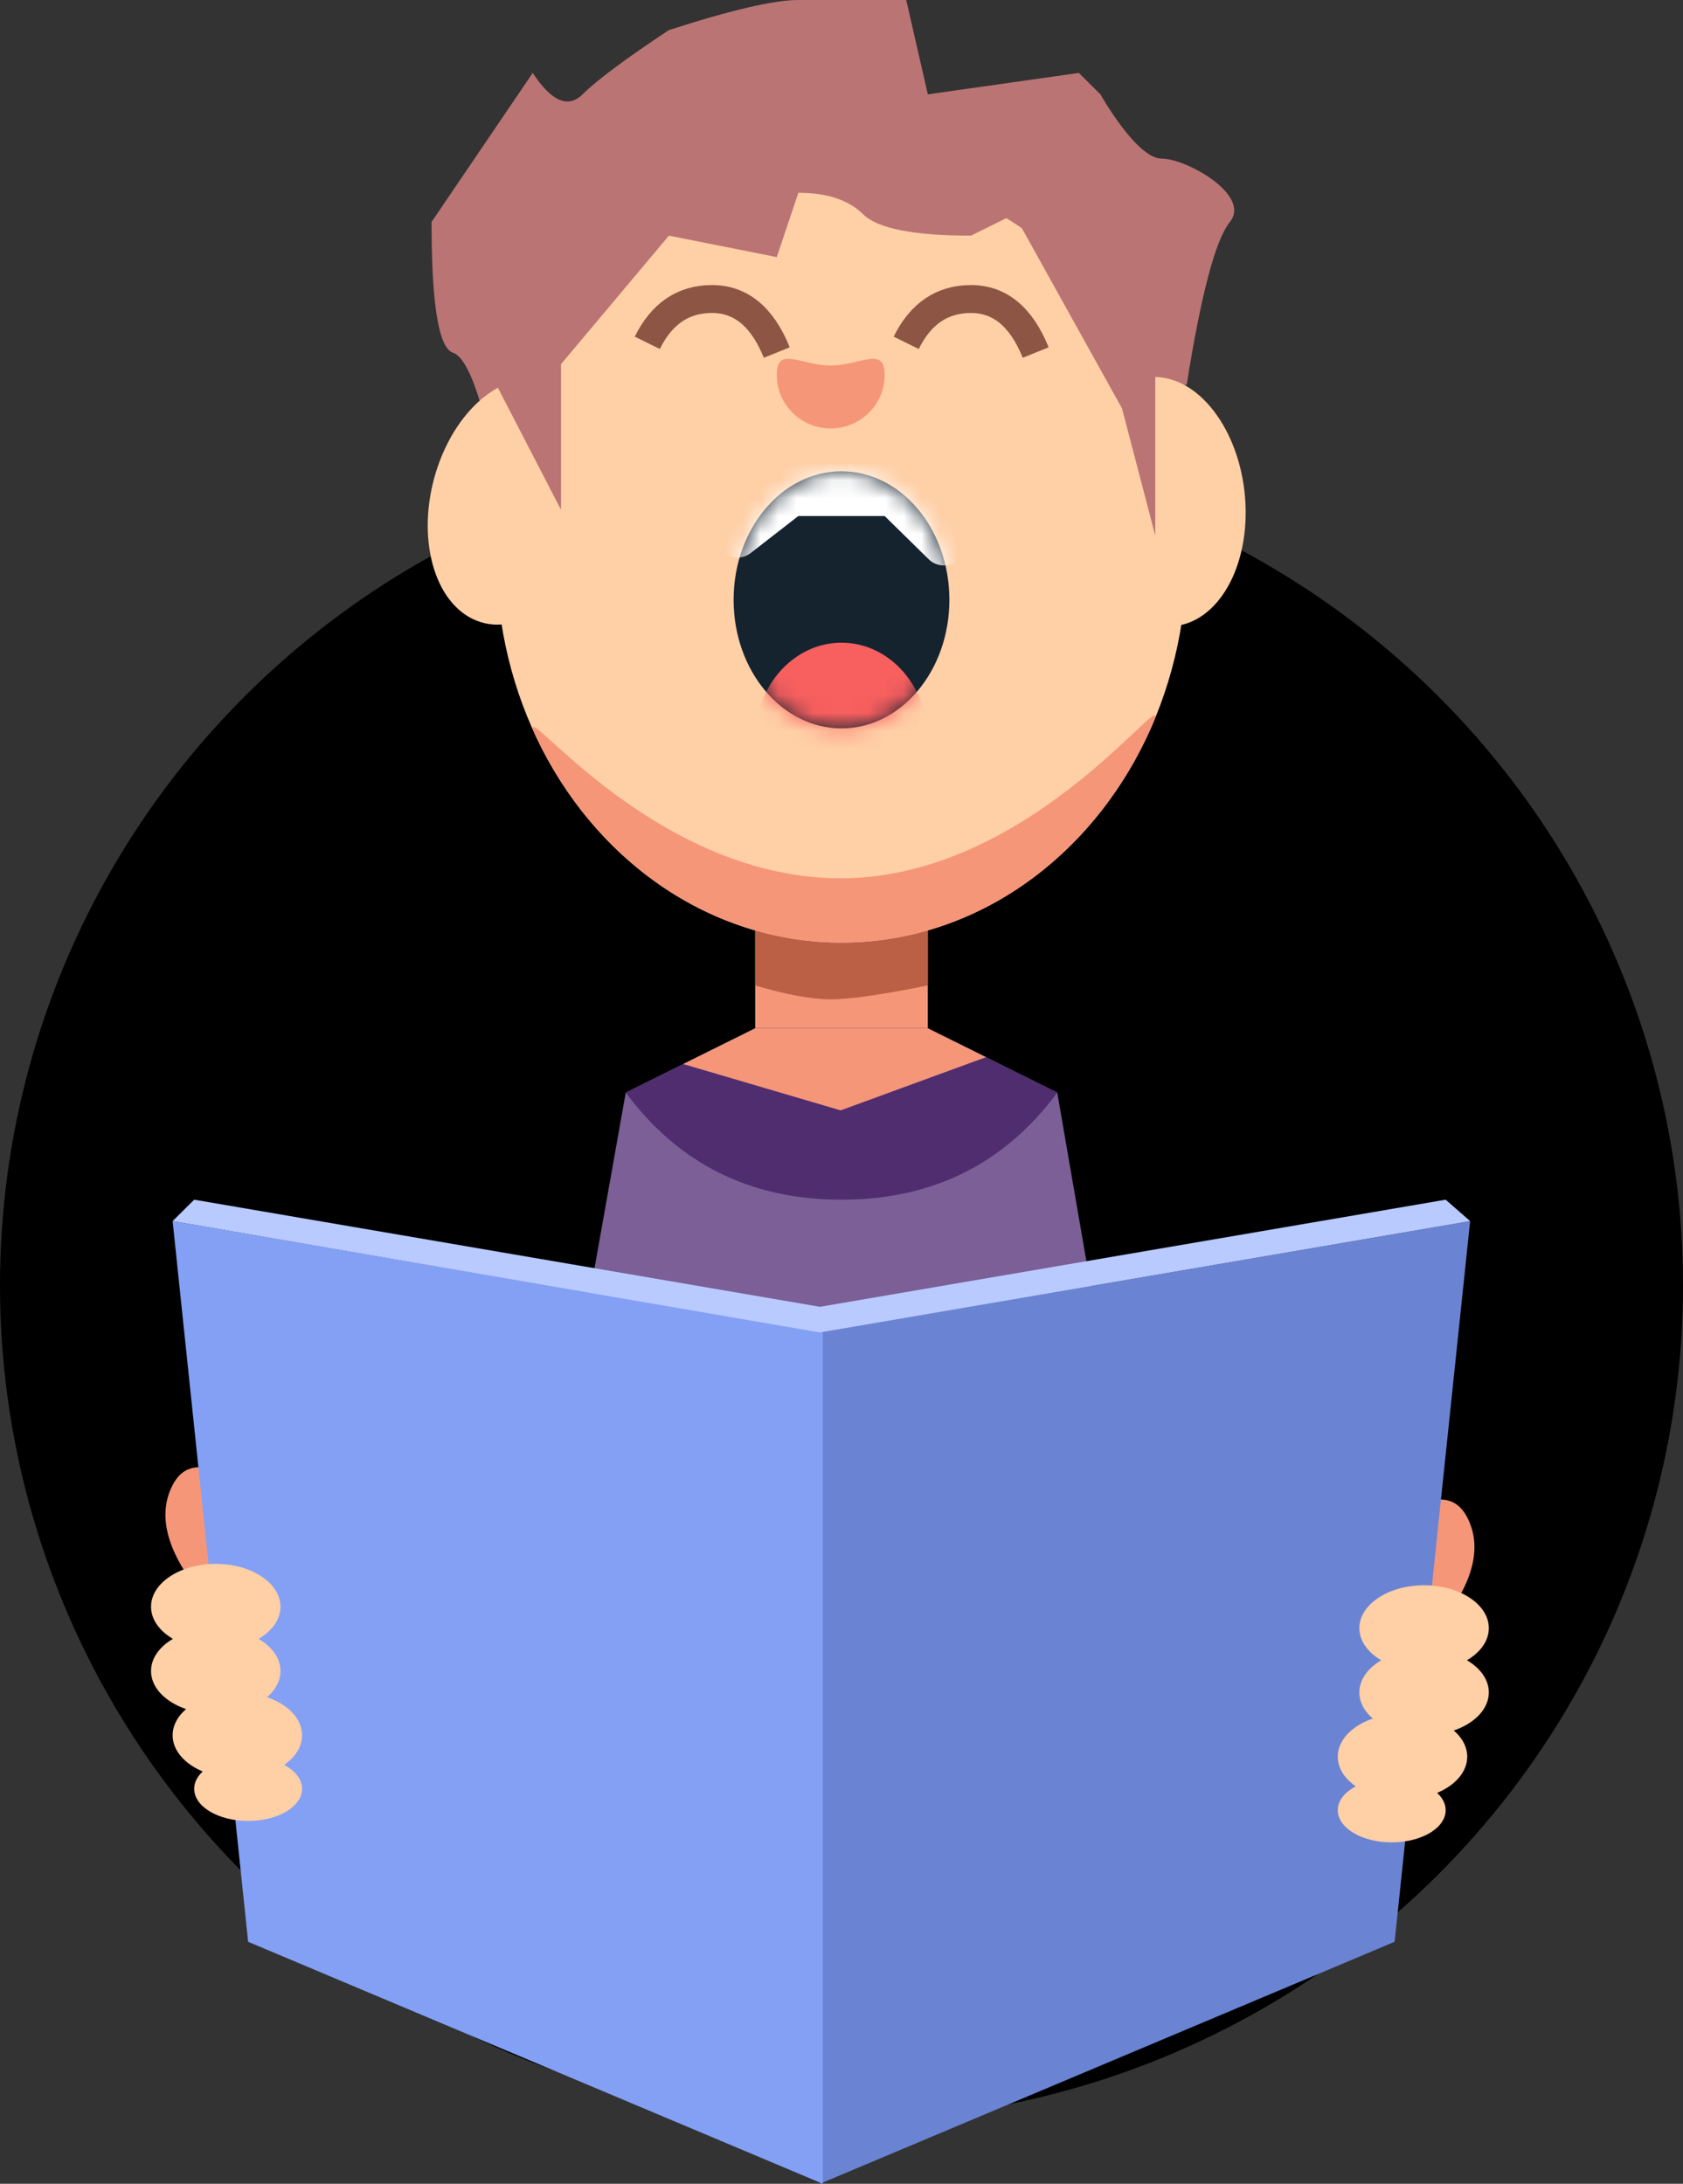 <svg xmlns="http://www.w3.org/2000/svg" xmlns:xlink="http://www.w3.org/1999/xlink" width="94" height="122" viewBox="0 0 94 122"><rect x="0" y="0" width="94" height="122" fill="#333333" stroke="none"/><defs><ellipse id="a" cx="6.026" cy="7.181" rx="6.026" ry="7.181"/></defs><g fill="none" fill-rule="evenodd"><ellipse cx="47" cy="71.809" fill="#000" rx="47" ry="46.676"/><rect width="9.641" height="9.575" x="42.179" y="47.873" fill="#F59679"/><path fill="#BC6045" d="M42.179,49.069 L51.821,49.069 L51.821,55.053 C49.276,55.57 47.469,55.829 46.397,55.829 C45.326,55.829 43.92,55.57 42.179,55.053 L42.179,49.069 Z"/><polygon fill="#7B5F96" points="42.179 57.447 34.949 61.038 27.718 101.729 48.205 106.517 66.282 102.926 59.051 61.038 51.821 57.447"/><path fill="#BA7474" d="M24.103,12.401 L29.753,4.074 C30.806,5.67 31.735,6.069 32.538,5.271 C33.342,4.473 34.949,3.276 37.359,1.681 C40.83,0.56 43.24,0 44.59,0 C45.939,0 47.948,0 50.615,0 L51.821,5.271 L60.256,4.074 C61.06,4.872 61.462,5.271 61.462,5.271 C61.462,5.271 63.476,8.861 64.879,8.861 C66.282,8.861 69.897,10.906 68.692,12.401 C67.889,13.398 67.085,16.427 66.282,21.487 C40.573,27.595 27.718,29.77 27.718,28.01 C27.718,25.371 26.513,20.084 25.308,19.708 C24.504,19.457 24.103,17.021 24.103,12.401 Z"/><ellipse cx="47" cy="31.117" fill="#FFCFA6" rx="19.282" ry="21.543"/><g transform="translate(40.974 26.33)"><mask id="b" fill="#fff"><use xlink:href="#a"/></mask><use xlink:href="#a" fill="#15232F"/><path fill="#FFF" d="M2.035,-2.394 L9.982,-2.394 C10.498,-2.394 10.957,-2.064 11.12,-1.574 L12.878,3.679 C13.088,4.308 12.749,4.988 12.12,5.198 C11.693,5.341 11.221,5.232 10.899,4.916 L8.436,2.498 L8.436,2.498 L3.615,2.498 L0.954,4.567 C0.43,4.973 -0.323,4.879 -0.73,4.355 C-0.986,4.025 -1.053,3.586 -0.905,3.195 L0.912,-1.618 C1.088,-2.085 1.535,-2.394 2.035,-2.394 Z" mask="url(#b)"/><ellipse cx="6.026" cy="14.96" fill="#F85F5F" mask="url(#b)" rx="4.821" ry="5.386"/></g><path fill="#F59679" d="M47,52.66 C54.67,52.66 61.295,47.656 64.401,40.41 C65.607,37.597 57.846,49.069 46.952,49.069 C36.059,49.069 28.514,38.136 29.921,41.127 C33.148,47.984 39.585,52.66 47,52.66 Z"/><path fill="#FFCFA6" d="M27.601,34.89 C30.108,35.583 32.645,33.072 33.265,29.281 C33.886,25.489 32.357,21.853 29.85,21.16 C27.342,20.467 24.806,22.978 24.185,26.769 C23.564,30.561 25.094,34.196 27.601,34.89 Z" transform="rotate(10 28.725 28.025)"/><path fill="#FFCFA6" d="M63.771,34.887 C66.28,35.587 68.81,33.081 69.422,29.291 C70.034,25.501 68.496,21.862 65.987,21.163 C63.478,20.463 60.948,22.969 60.336,26.759 C59.724,30.549 61.262,34.188 63.771,34.887 Z" transform="rotate(-10 64.88 28.025)"/><path fill="#4F2D6F" d="M42.179,57.447 L34.949,61.038 C37.905,65.027 41.922,67.022 47,67.022 C52.078,67.022 56.095,65.027 59.051,61.038 L51.821,57.447 L42.179,57.447 Z"/><polygon fill="#F59679" points="42.179 57.447 38.157 59.444 46.952 62.033 55.071 59.061 51.821 57.447"/><path fill="#BA7474" d="M31.333,20.346 L37.359,13.165 L43.385,14.362 L44.59,10.771 C46.197,10.771 47.402,11.17 48.205,11.968 C49.009,12.766 51.017,13.165 54.231,13.165 L56.641,11.968 L62.667,22.814 L64.524,29.92 L64.524,20.346 L61.462,10.771 L50.615,5.984 L33.744,9.575 L27.718,15.508 L27.718,21.487 L31.333,28.478 L31.333,20.346 Z"/><path stroke="#8C5544" stroke-width="1.56" d="M50.615 19.152C51.419 17.52 52.624 16.705 54.231 16.705 55.838 16.705 57.043 17.701 57.846 19.695M36.154 19.152C36.957 17.52 38.162 16.705 39.769 16.705 41.376 16.705 42.581 17.701 43.385 19.695"/><path fill="#F59679" d="M10.846,88.564 C9.239,86.384 8.838,84.519 9.641,82.968 C10.444,81.417 12.051,81.676 14.462,83.743 L10.846,88.564 Z"/><path fill="#F59679" d="M78.735,90.37 C77.128,88.19 76.726,86.325 77.53,84.774 C78.333,83.223 79.94,83.482 82.35,85.549 L78.735,90.37 Z" transform="matrix(-1 0 0 1 159.479 0)"/><polygon fill="#6A84D3" points="45.795 68.218 50.013 108.481 82.111 122 82.111 74.44" transform="matrix(-1 0 0 1 127.906 0)"/><polygon fill="#83A0F5" points="9.641 68.218 13.859 108.481 45.957 122 45.957 74.44"/><g fill="#FFCFA6" transform="translate(74.718 88.564)"><ellipse cx="4.821" cy="2.394" rx="3.615" ry="2.394"/><ellipse cx="4.821" cy="5.984" rx="3.615" ry="2.394"/><ellipse cx="3.615" cy="9.575" rx="3.615" ry="2.394"/><ellipse cx="3.013" cy="12.567" rx="3.013" ry="1.795"/></g><g fill="#FFCFA6" transform="matrix(-1 0 0 1 16.872 87.368)"><ellipse cx="4.821" cy="2.394" rx="3.615" ry="2.394"/><ellipse cx="4.821" cy="5.984" rx="3.615" ry="2.394"/><ellipse cx="3.615" cy="9.575" rx="3.615" ry="2.394"/><ellipse cx="3.013" cy="12.567" rx="3.013" ry="1.795"/></g><polygon fill="#B8CAFF" points="9.641 68.218 10.846 67.022 45.795 73.006 80.744 67.022 82.111 68.218 45.795 74.44"/><path fill="#F59679" d="M46.397,23.936 C48.061,23.936 49.41,22.597 49.41,20.944 C49.41,19.292 48.061,20.421 46.397,20.421 C44.734,20.421 43.385,19.292 43.385,20.944 C43.385,22.597 44.734,23.936 46.397,23.936 Z"/></g></svg>